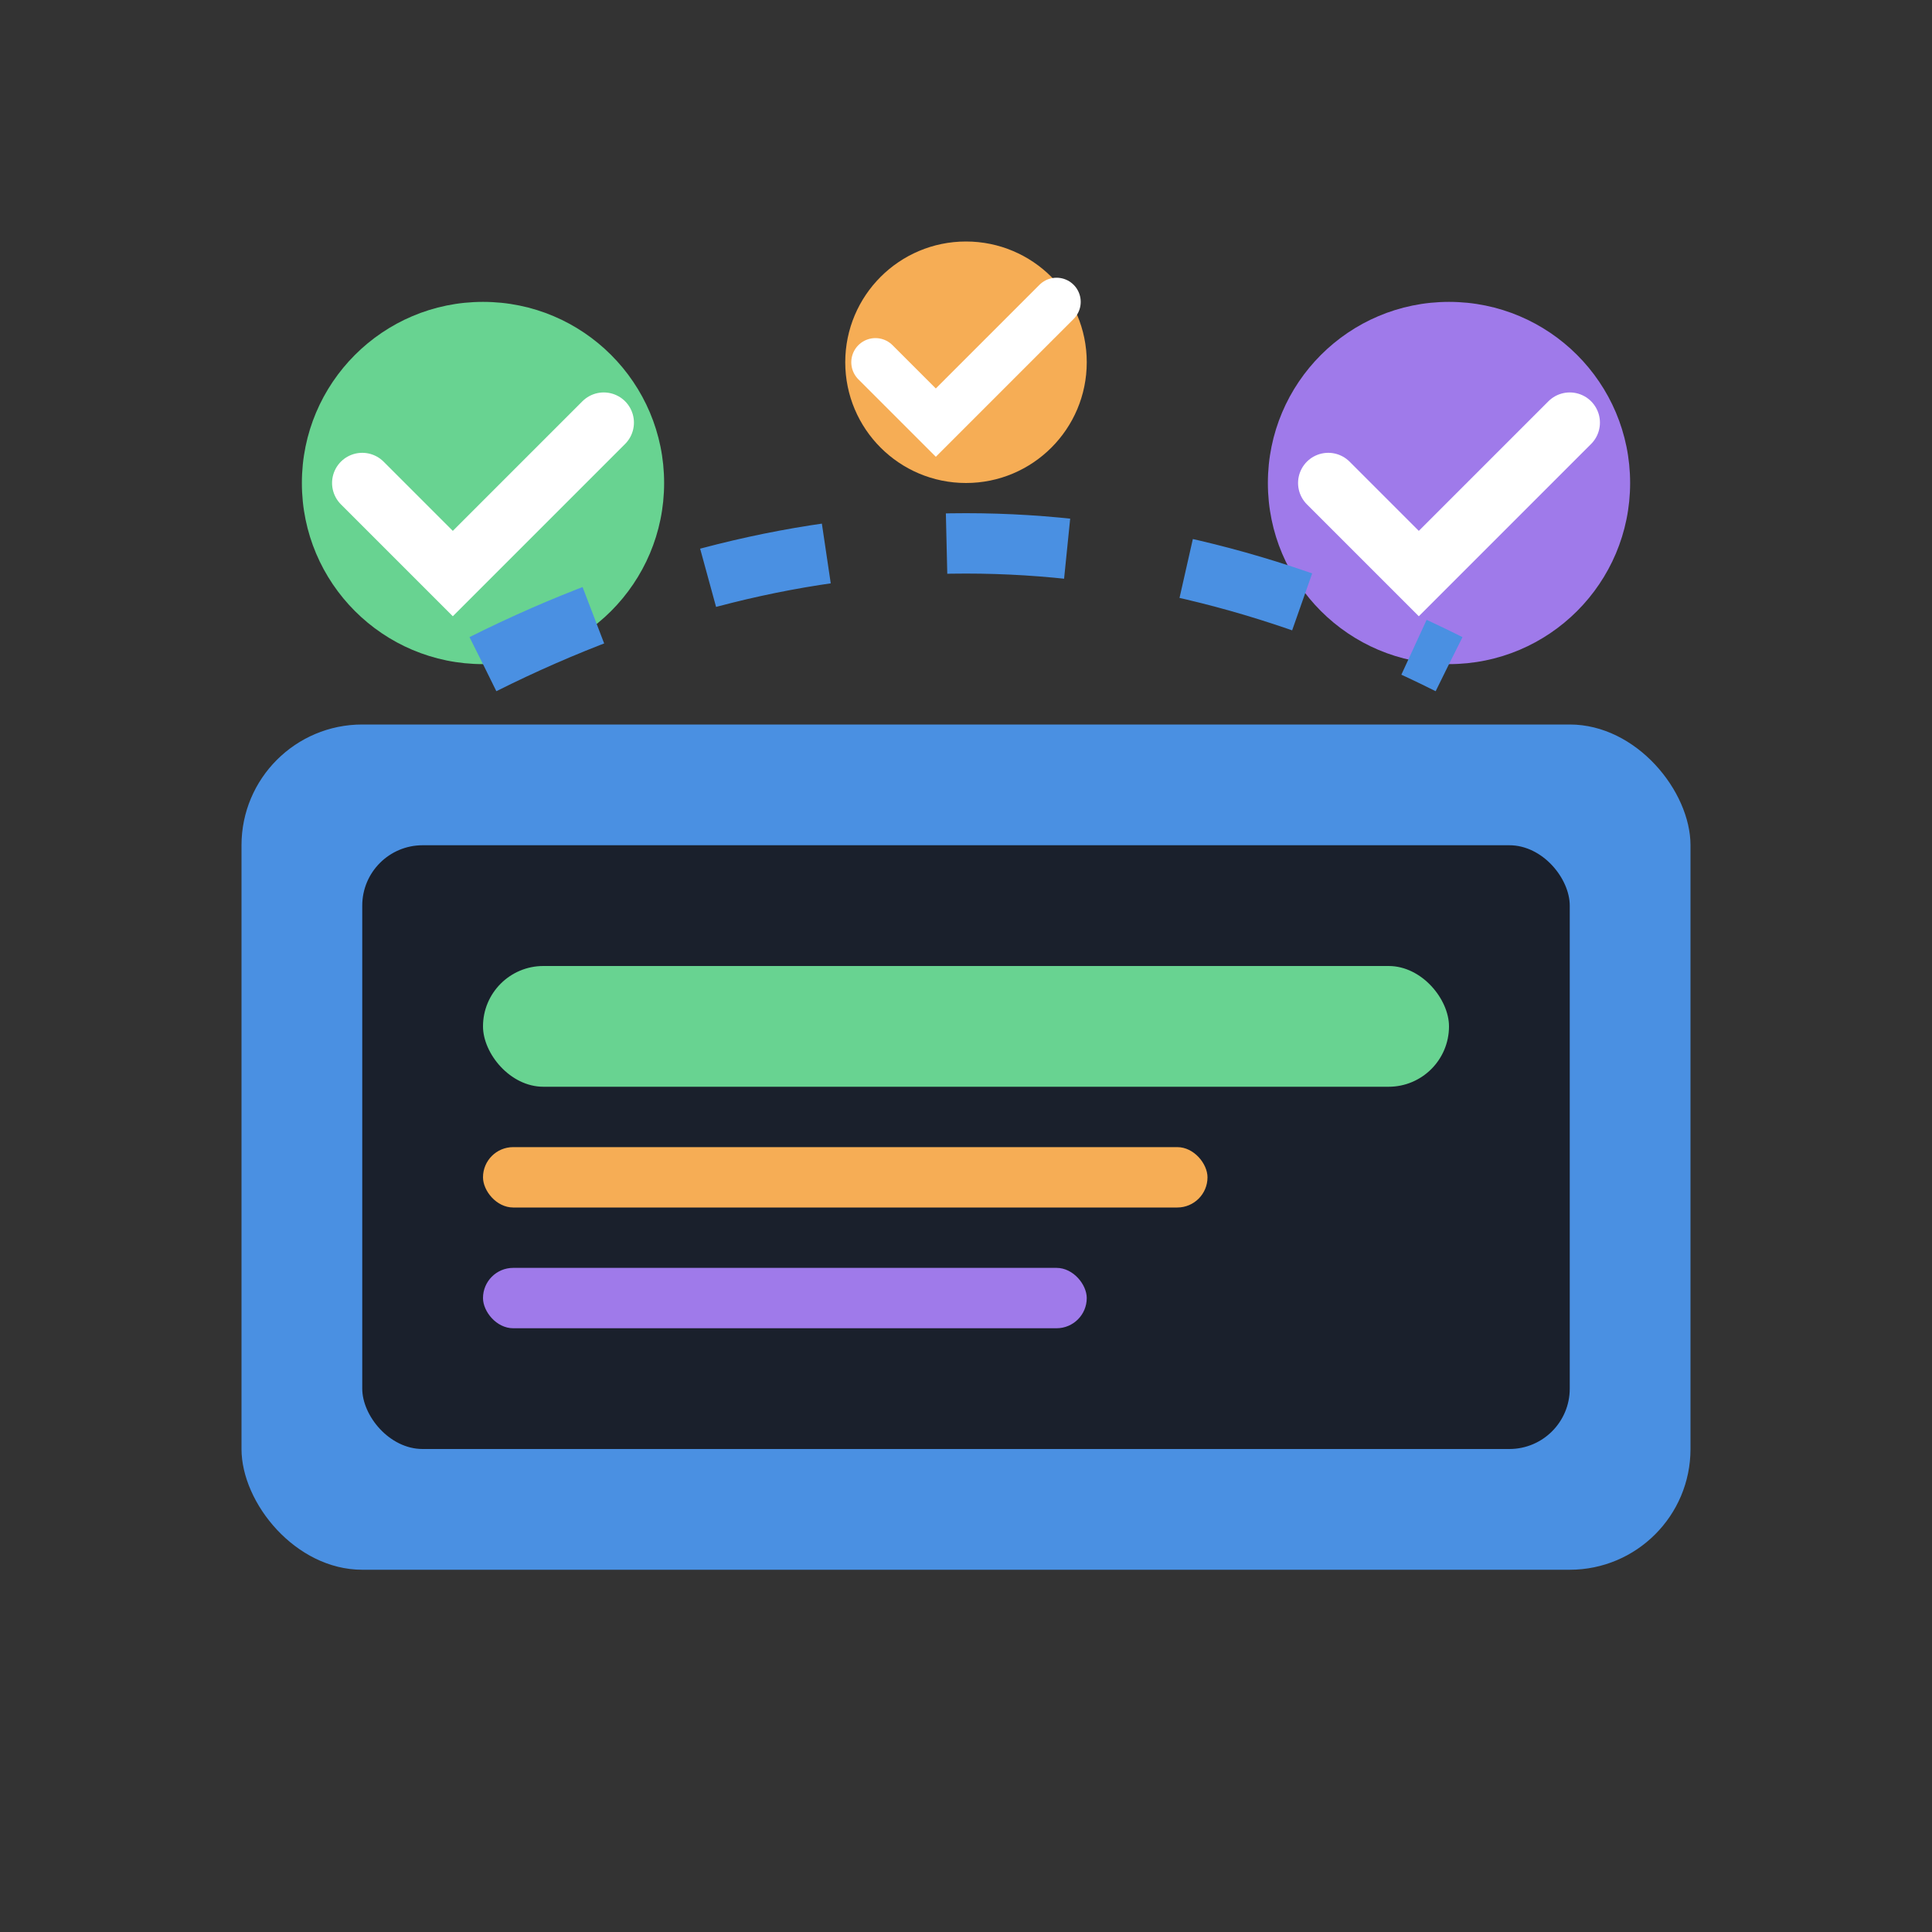 <svg width="32" height="32" viewBox="0 0 32 32" fill="none" xmlns="http://www.w3.org/2000/svg">
  <rect x="0" y="0" width="32" height="32" fill="#333333" stroke="none"/>
  <rect x="4" y="12" width="24" height="14" rx="2" fill="#4A90E2"/>
  <rect x="6" y="14" width="20" height="10" rx="1" fill="#1A202C"/>
  <rect x="8" y="16" width="16" height="2" rx="1" fill="#68D391"/>
  <rect x="8" y="19" width="12" height="1" rx="0.5" fill="#F6AD55"/>
  <rect x="8" y="21" width="10" height="1" rx="0.5" fill="#9F7AEA"/>
  <circle cx="8" cy="8" r="3" fill="#68D391"/>
  <path d="M6 8L7.5 9.5L10 7" stroke="white" stroke-width="1" stroke-linecap="round"/>
  <circle cx="16" cy="6" r="2" fill="#F6AD55"/>
  <path d="M14.5 6L15.5 7L17.5 5" stroke="white" stroke-width="0.8" stroke-linecap="round"/>
  <circle cx="24" cy="8" r="3" fill="#9F7AEA"/>
  <path d="M22 8L23.5 9.5L26 7" stroke="white" stroke-width="1" stroke-linecap="round"/>
  <path d="M8 11Q12 9 16 9Q20 9 24 11" stroke="#4A90E2" stroke-width="1" fill="none" stroke-dasharray="2,2"/>
</svg>
